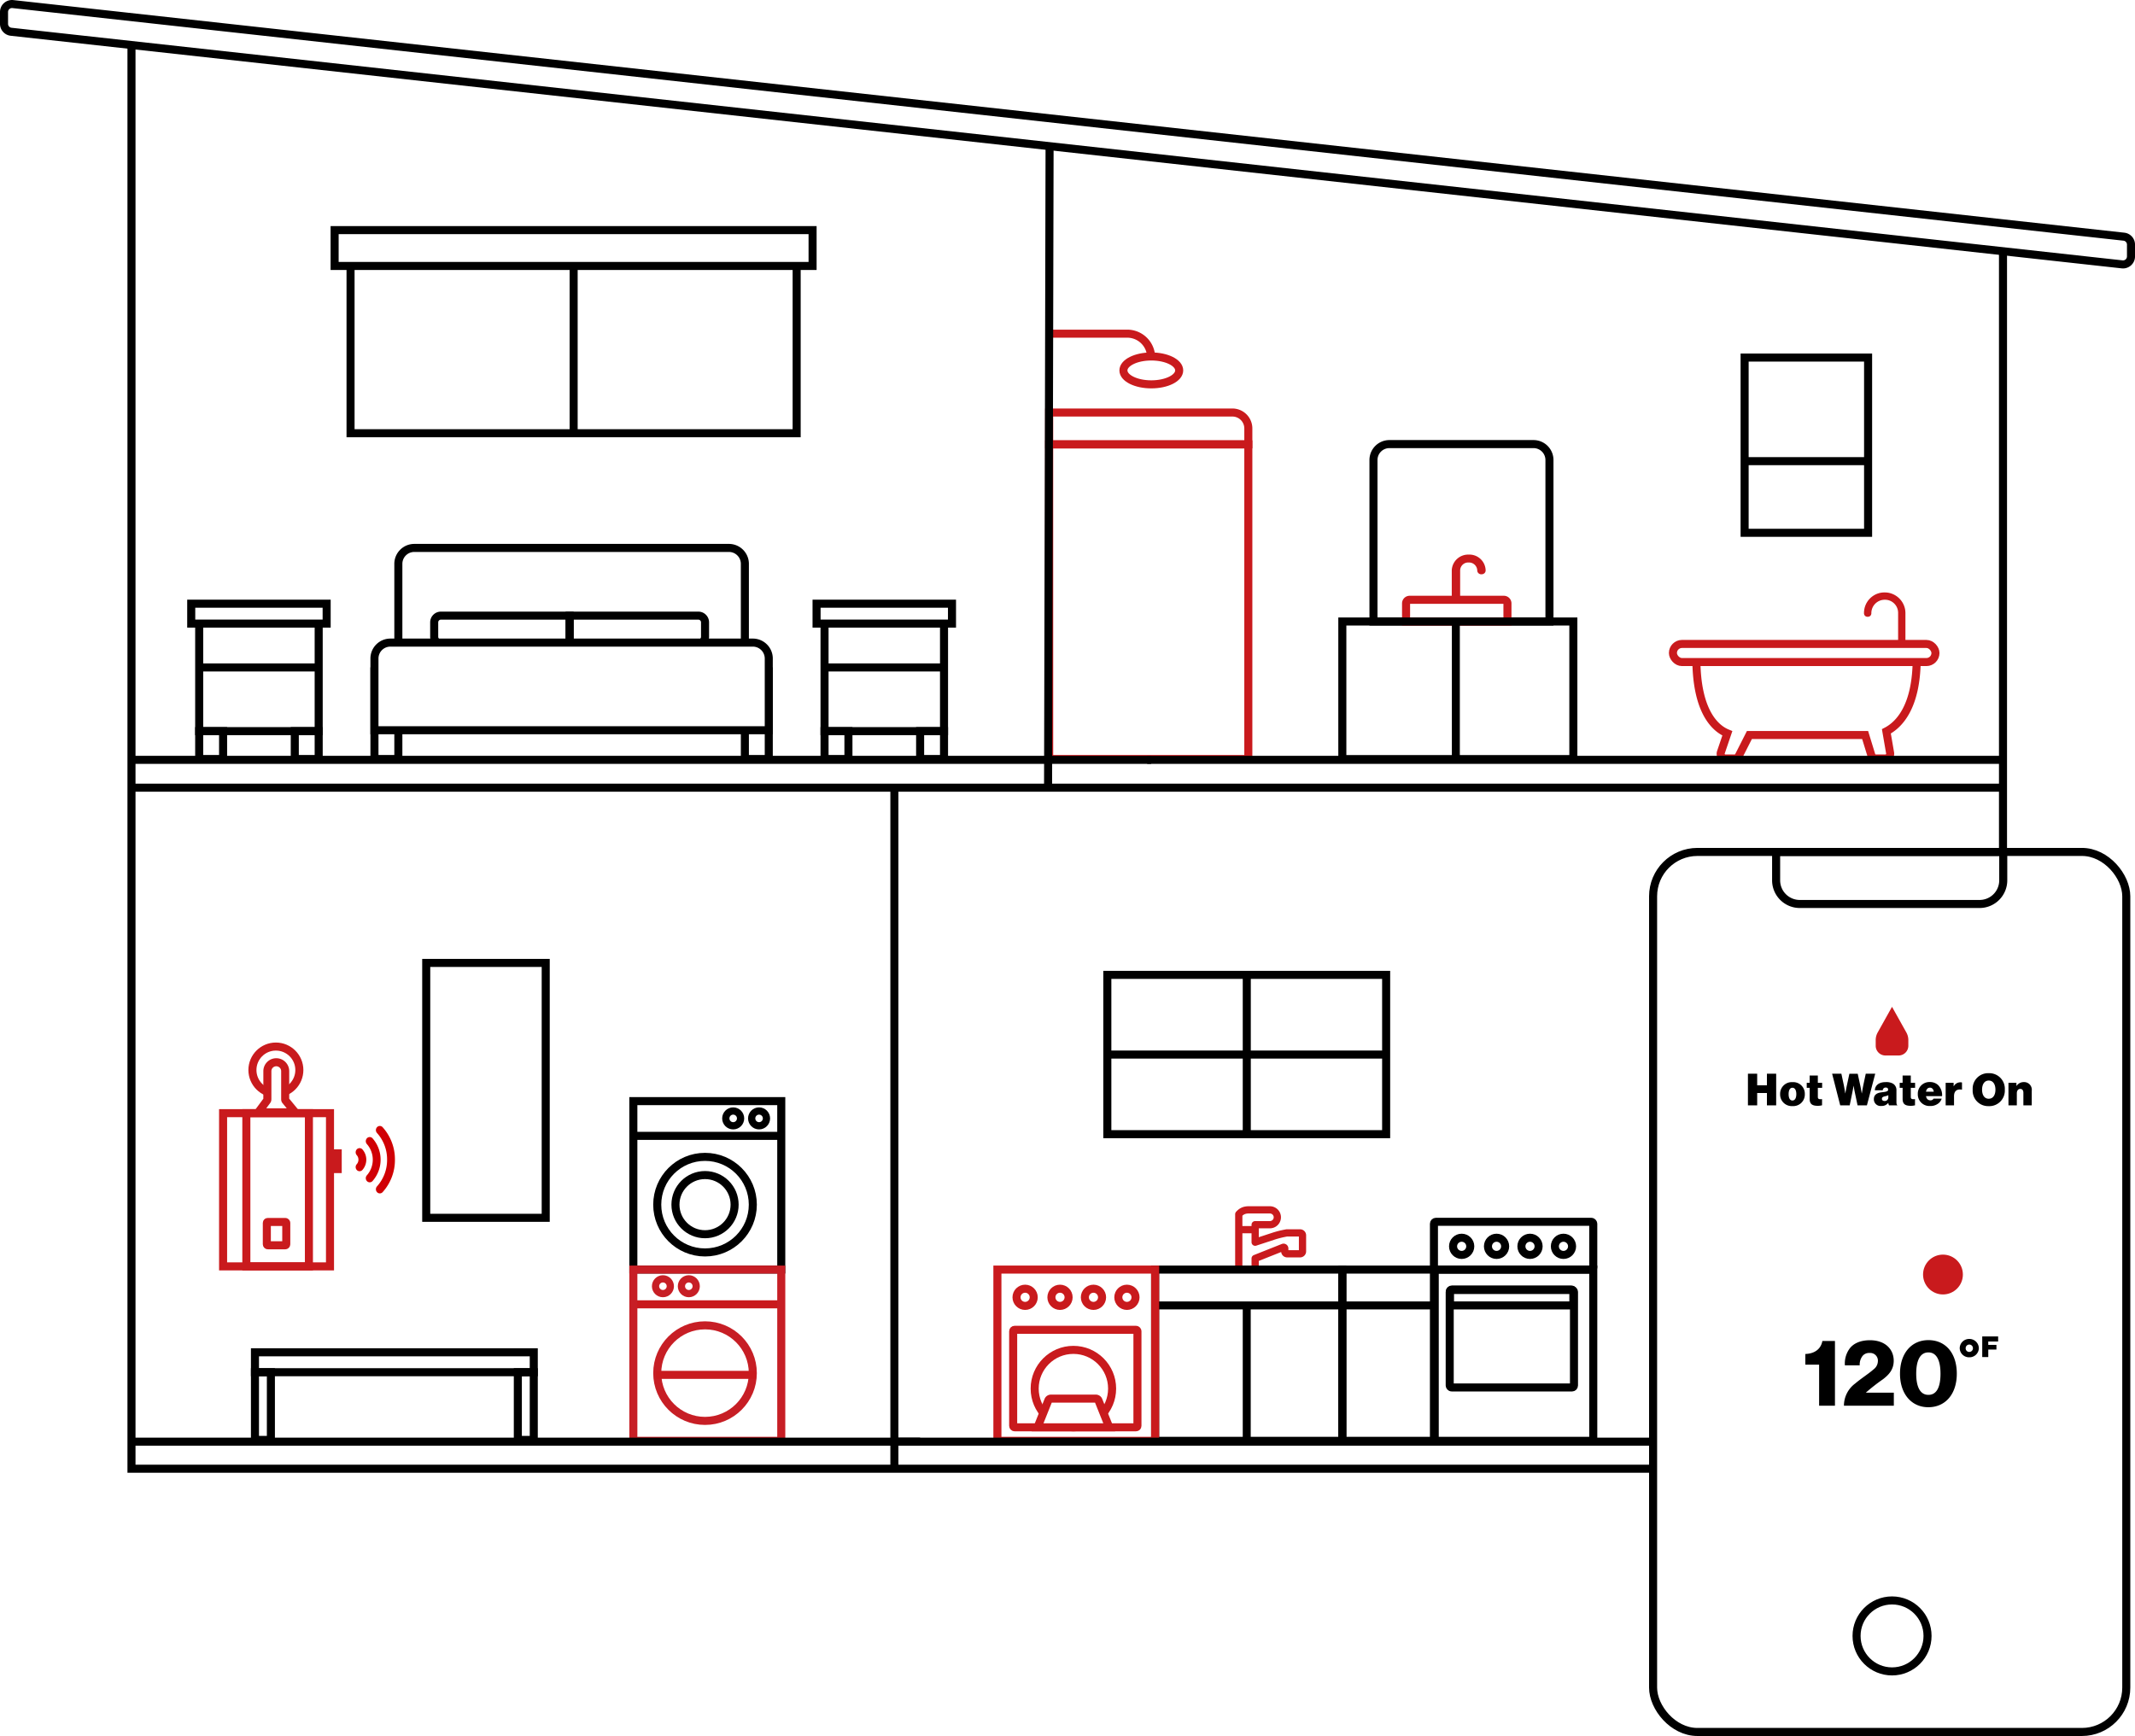 <svg xmlns="http://www.w3.org/2000/svg" xmlns:xlink="http://www.w3.org/1999/xlink" width="530.66" height="431.531" viewBox="0 0 530.66 431.531">
  <defs>
    <filter id="Oval" x="420.88" y="292.193" width="96.835" height="96.834" filterUnits="userSpaceOnUse">
      <feOffset input="SourceAlpha"/>
      <feGaussianBlur stdDeviation="4" result="blur"/>
      <feFlood flood-opacity="0.169"/>
      <feComposite operator="in" in2="blur"/>
      <feComposite in="SourceGraphic"/>
    </filter>
    <filter id="Rectangle" x="413.18" y="228.373" width="113.1" height="72.4" filterUnits="userSpaceOnUse">
      <feOffset input="SourceAlpha"/>
      <feGaussianBlur stdDeviation="4" result="blur-2"/>
      <feFlood flood-opacity="0.169"/>
      <feComposite operator="in" in2="blur-2"/>
      <feComposite in="SourceGraphic"/>
    </filter>
  </defs>
  <g id="Group_2" data-name="Group 2" transform="translate(-548.72 -4384.228)">
    <g id="Group_48" data-name="Group 48" transform="translate(522 4385)">
      <g id="Group_20" data-name="Group 20" transform="translate(90.09 265.32)">
        <g id="Group_19" data-name="Group 19">
          <rect id="Rectangle-2" data-name="Rectangle" width="69.3" height="4.95" transform="translate(0 70.062)" fill="none" stroke="#000" stroke-miterlimit="10" stroke-width="2"/>
          <rect id="Rectangle-3" data-name="Rectangle" width="3.96" height="16.83" transform="translate(0 75.012)" fill="none" stroke="#000" stroke-miterlimit="10" stroke-width="2"/>
        </g>
        <rect id="Rectangle_Copy_56" data-name="Rectangle Copy 56" width="3.96" height="16.83" transform="translate(65.34 75.012)" fill="none" stroke="#000" stroke-miterlimit="10" stroke-width="2"/>
      </g>
      <g id="Group_32" data-name="Group 32" transform="translate(82.17 259.38)">
        <rect id="Rectangle-4" data-name="Rectangle" width="26.573" height="38.087" transform="translate(0 16.556)" fill="none" stroke="#c91a1d" stroke-miterlimit="10" stroke-width="2"/>
        <rect id="Rectangle_Copy_12" data-name="Rectangle Copy 12" width="15.552" height="38.087" transform="translate(5.78 16.556)" fill="none" stroke="#c91a1d" stroke-miterlimit="10" stroke-width="2"/>
        <rect id="Rectangle-5" data-name="Rectangle" width="4.831" height="5.798" rx="0.242" transform="translate(10.871 43.6)" fill="none" stroke="#c91a1d" stroke-miterlimit="10" stroke-width="2"/>
        <circle id="Oval-2" data-name="Oval" cx="5.832" cy="5.832" r="5.832" transform="translate(7.29 0)" fill="none" stroke="#c91a1d" stroke-miterlimit="10" stroke-width="2"/>
        <path id="Combined_Shape" data-name="Combined Shape" d="M0,12.461,2.156,9.544a.485.485,0,0,0,.095-.287V8.213h.006V2.353c0-.013,0-.028,0-.041,0-.029,0-.058,0-.086a2.214,2.214,0,1,1,4.429,0c0,.029,0,.058,0,.086a.319.319,0,0,1,0,.041V8.213h0v1.03a.485.485,0,0,0,.109.306L9.18,12.461Z" transform="translate(8.748 3.888)" fill="#fff" stroke="#c91a1d" stroke-miterlimit="10" stroke-width="2"/>
        <g id="Rectangle-6" data-name="Rectangle" transform="translate(26.573 25.547)" fill="none" stroke="#c91a1d" stroke-miterlimit="10" stroke-width="1.782">
          <rect width="2.916" height="5.905" stroke="none"/>
          <rect x="0.891" y="0.891" width="1.134" height="4.123" fill="none"/>
        </g>
      </g>
      <path id="Shape" d="M9.38,8.825a2.089,2.089,0,0,0-2.759,0,.7.7,0,0,1-.919,0,.558.558,0,0,1,0-.84,3.476,3.476,0,0,1,4.595,0,.56.56,0,0,1,0,.84.688.688,0,0,1-.916,0Zm2.759-2.518a6.26,6.26,0,0,0-8.273,0,.7.7,0,0,1-.92,0,.557.557,0,0,1,0-.839,7.648,7.648,0,0,1,10.109,0,.557.557,0,0,1,0,.839.686.686,0,0,1-.916,0ZM.19,3.793a.559.559,0,0,1,0-.839A11.529,11.529,0,0,1,8,0,11.522,11.522,0,0,1,15.81,2.954a.559.559,0,0,1,0,.839.7.7,0,0,1-.92,0A10.172,10.172,0,0,0,8,1.186,10.167,10.167,0,0,0,1.106,3.793a.686.686,0,0,1-.916,0Z" transform="translate(124.5 279.5) rotate(90)" fill="#cf000e" stroke="#d10000" stroke-miterlimit="10" stroke-width="0.762"/>
      <g id="Group_3_Copy" data-name="Group 3 Copy" transform="translate(383.13 306.9)">
        <rect id="Rectangle-7" data-name="Rectangle" width="39.6" height="42.57" transform="translate(0 7.92)" fill="none" stroke="#000" stroke-miterlimit="10" stroke-width="2"/>
        <rect id="Rectangle-8" data-name="Rectangle" width="30.888" height="24.235" rx="0.495" transform="translate(3.92 12.989)" fill="none" stroke="#000" stroke-miterlimit="10" stroke-width="2"/>
        <g id="Group_33" data-name="Group 33" transform="translate(4.752)">
          <circle id="Oval-3" data-name="Oval" cx="2.138" cy="2.138" r="2.138" transform="translate(0 0)" fill="none" stroke="#000" stroke-miterlimit="10" stroke-width="2"/>
          <circle id="Oval_Copy" data-name="Oval Copy" cx="2.138" cy="2.138" r="2.138" transform="translate(8.672 0)" fill="none" stroke="#000" stroke-miterlimit="10" stroke-width="2"/>
          <circle id="Oval_Copy_2" data-name="Oval Copy 2" cx="2.138" cy="2.138" r="2.138" transform="translate(16.988 0)" fill="none" stroke="#000" stroke-miterlimit="10" stroke-width="2"/>
          <circle id="Oval_Copy_3" data-name="Oval Copy 3" cx="2.138" cy="2.138" r="2.138" transform="translate(25.304 0)" fill="none" stroke="#000" stroke-miterlimit="10" stroke-width="2"/>
        </g>
        <rect id="Rectangle-9" data-name="Rectangle" width="30.69" height="3.96" rx="0.495" transform="translate(3.96 12.87)" fill="none" stroke="#000" stroke-miterlimit="10" stroke-width="2"/>
      </g>
      <path id="Combined_Shape-2" data-name="Combined Shape" d="M0,14.85V4.929H4.073V8.042L8.551,6.574a23.655,23.655,0,0,1,3.395-.843h3.295a.6.6,0,0,1,.6.6v3.991a.6.6,0,0,1-.6.6H12.033a.6.6,0,0,1-.6-.6V9.6a.3.3,0,0,0-.41-.279l-6.95,2.762V14.85Zm15.84-4.531v0ZM0,4.929V1.091C1.105-.144,2.177.005,3.259.005H7.741a1.843,1.843,0,0,1,0,3.686H4.073V4.929Z" transform="translate(334.62 299.97)" fill="none" stroke="#c91a1d" stroke-linejoin="round" stroke-miterlimit="10" stroke-width="1.8"/>
      <rect id="Rectangle_Copy_8" data-name="Rectangle Copy 8" width="46.53" height="1.98" transform="translate(313.83 322.74)"/>
      <rect id="Rectangle_Copy_65" data-name="Rectangle Copy 65" width="22.77" height="1.98" transform="translate(360.36 322.74)"/>
      <rect id="Rectangle_Copy_39" data-name="Rectangle Copy 39" width="33.66" height="1.98" transform="translate(337.59 323.73) rotate(90)"/>
      <rect id="Rectangle-10" data-name="Rectangle" width="46.53" height="42.57" transform="translate(313.83 314.82)" fill="none" stroke="#000" stroke-miterlimit="10" stroke-width="2"/>
      <rect id="Rectangle_Copy_66" data-name="Rectangle Copy 66" width="22.968" height="42.57" transform="translate(360.36 314.82)" fill="none" stroke="#000" stroke-miterlimit="10" stroke-width="2"/>
      <g id="Group_35_Copy_2" data-name="Group 35 Copy 2" transform="translate(184.14 272.943)">
        <g id="Group_35_Copy" data-name="Group 35 Copy">
          <rect id="Rectangle-11" data-name="Rectangle" width="36.765" height="2" transform="translate(0 7.636)"/>
          <rect id="Rectangle-12" data-name="Rectangle" width="36.765" height="41.856" fill="none" stroke="#000" stroke-miterlimit="10" stroke-width="2"/>
          <circle id="Oval-4" data-name="Oval" cx="1.838" cy="1.838" r="1.838" transform="translate(22.978 2.457)" fill="none" stroke="#000" stroke-miterlimit="10" stroke-width="1.8"/>
          <circle id="Oval_Copy-2" data-name="Oval Copy" cx="1.838" cy="1.838" r="1.838" transform="translate(29.412 2.457)" fill="none" stroke="#000" stroke-miterlimit="10" stroke-width="1.8"/>
          <circle id="Oval-5" data-name="Oval" cx="11.878" cy="11.878" r="11.878" transform="translate(5.939 13.858)" fill="none" stroke="#000" stroke-miterlimit="10" stroke-width="2"/>
          <circle id="Oval-6" data-name="Oval" cx="7.353" cy="7.353" r="7.353" transform="translate(10.464 18.382)" fill="none" stroke="#000" stroke-miterlimit="10" stroke-width="2"/>
        </g>
      </g>
      <g id="Group_37" data-name="Group 37" transform="translate(184.14 314.82)">
        <g id="Group_35" data-name="Group 35">
          <rect id="Rectangle-13" data-name="Rectangle" width="36.765" height="2" transform="translate(0 7.636)" fill="#c91a1d"/>
          <rect id="Rectangle-14" data-name="Rectangle" width="36.765" height="42.57" fill="none" stroke="#c71e25" stroke-miterlimit="10" stroke-width="2"/>
          <circle id="Oval-7" data-name="Oval" cx="1.838" cy="1.838" r="1.838" transform="translate(5.515 2.298)" fill="none" stroke="#c71e25" stroke-miterlimit="10" stroke-width="1.8"/>
          <circle id="Oval_Copy-3" data-name="Oval Copy" cx="1.838" cy="1.838" r="1.838" transform="translate(11.949 2.298)" fill="none" stroke="#c71e25" stroke-miterlimit="10" stroke-width="1.8"/>
          <circle id="Oval-8" data-name="Oval" cx="11.878" cy="11.878" r="11.878" transform="translate(5.939 13.858)" fill="none" stroke="#c71e25" stroke-miterlimit="10" stroke-width="2"/>
          <rect id="Rectangle-15" data-name="Rectangle" width="24.604" height="2" transform="translate(5.656 25.17)" fill="#c91a1d"/>
        </g>
      </g>
      <g id="Group_2-2" data-name="Group 2" transform="translate(445.5 258.39)">
        <rect id="Rectangle-16" data-name="Rectangle" width="51.678" height="33.66" transform="translate(0 65.34)" fill="none" stroke="#000" stroke-miterlimit="10" stroke-width="1.782"/>
        <rect id="Rectangle_Copy_13" data-name="Rectangle Copy 13" width="25.839" height="65.34" fill="none" stroke="#000" stroke-miterlimit="10" stroke-width="1.782"/>
        <rect id="Rectangle_Copy_14" data-name="Rectangle Copy 14" width="25.839" height="65.34" transform="translate(25.839)" fill="none" stroke="#000" stroke-miterlimit="10" stroke-width="1.782"/>
        <rect id="Rectangle-17" data-name="Rectangle" width="17.82" height="2.673" rx="1.336" transform="translate(16.929 70.438)" fill="none" stroke="#000" stroke-miterlimit="10" stroke-width="1.782"/>
        <rect id="Rectangle-18" data-name="Rectangle" width="12.028" height="16.483" rx="0.445" transform="translate(6.93 26.73)" fill="none" stroke="#000" stroke-miterlimit="10" stroke-width="1.782"/>
      </g>
      <rect id="Rectangle-19" data-name="Rectangle" width="39.6" height="11.88" rx="0.495" transform="translate(383.13 302.94)" fill="none" stroke="#000" stroke-miterlimit="10" stroke-width="2"/>
      <g id="Group_38" data-name="Group 38" transform="translate(132.66 238.59)">
        <rect id="Rectangle-20" data-name="Rectangle" width="29.7" height="63.36" fill="none" stroke="#000" stroke-miterlimit="10" stroke-width="2"/>
      </g>
      <g id="Group_3" data-name="Group 3" transform="translate(274.626 314.82)">
        <circle id="Oval-9" data-name="Oval" cx="9.623" cy="9.623" r="9.623" transform="translate(9.266 19.958)" fill="none" stroke="#c91a1d" stroke-miterlimit="10" stroke-width="2"/>
        <rect id="Rectangle-21" data-name="Rectangle" width="39.204" height="42.57" fill="none" stroke="#c91a1d" stroke-miterlimit="10" stroke-width="2"/>
        <rect id="Rectangle-22" data-name="Rectangle" width="30.888" height="24.235" rx="0.356" transform="translate(3.92 14.969)" fill="none" stroke="#c91a1d" stroke-miterlimit="10" stroke-width="2"/>
        <path id="Rectangle-23" data-name="Rectangle" d="M2.672.448A.713.713,0,0,1,3.334,0H14.486a.713.713,0,0,1,.662.448l2.672,6.68H0Z" transform="translate(9.979 32.076)" fill="#fff" stroke="#c91a1d" stroke-miterlimit="10" stroke-width="2"/>
        <g id="Group_33-2" data-name="Group 33" transform="translate(4.752 4.752)">
          <circle id="Oval-10" data-name="Oval" cx="2.138" cy="2.138" r="2.138" transform="translate(0 0)" fill="none" stroke="#c91a1d" stroke-miterlimit="10" stroke-width="2"/>
          <circle id="Oval_Copy-4" data-name="Oval Copy" cx="2.138" cy="2.138" r="2.138" transform="translate(8.672 0)" fill="none" stroke="#c91a1d" stroke-miterlimit="10" stroke-width="2"/>
          <circle id="Oval_Copy_2-2" data-name="Oval Copy 2" cx="2.138" cy="2.138" r="2.138" transform="translate(16.988 0)" fill="none" stroke="#c91a1d" stroke-miterlimit="10" stroke-width="2"/>
          <circle id="Oval_Copy_3-2" data-name="Oval Copy 3" cx="2.138" cy="2.138" r="2.138" transform="translate(25.304 0)" fill="none" stroke="#c91a1d" stroke-miterlimit="10" stroke-width="2"/>
        </g>
      </g>
      <rect id="Rectangle-24" data-name="Rectangle" width="69.3" height="39.6" transform="translate(301.95 241.56)" fill="none" stroke="#000" stroke-miterlimit="10" stroke-width="2"/>
      <rect id="Rectangle-25" data-name="Rectangle" width="2" height="39.6" transform="translate(335.61 241.56)"/>
      <rect id="Rectangle-26" data-name="Rectangle" width="69.3" height="2" transform="translate(301.95 260.37)"/>
      <g id="Group_43" data-name="Group 43" transform="translate(442.53 146.34)">
        <path id="Path" d="M-1.107,12.712H0V5.3A5.312,5.312,0,0,0-5.3,0a5.245,5.245,0,0,0-5.3,5.3A1,1,0,0,0-9.534,6.356,1,1,0,0,0-8.474,5.3,3.187,3.187,0,0,1-5.3,2.119,3.121,3.121,0,0,1-2.119,5.3v7.415Z" transform="translate(57.943)" fill="#c91a1d" stroke="#fff" stroke-miterlimit="10" stroke-width="0.3"/>
        <g id="Group_39" data-name="Group 39" transform="translate(0 12.781)">
          <path id="Combined_Shape-3" data-name="Combined Shape" d="M44.6,24.864a1.165,1.165,0,0,1-1.114-.823l-1.536-5H13.179l-2.63,5.188a1.165,1.165,0,0,1-1.04.639H7.2a1.165,1.165,0,0,1-1.1-1.54l1.6-4.711C5.02,17.526,0,13.664,0,0H54.766c0,12.111-4.437,16.522-7.539,18.125l.929,5.375a1.166,1.166,0,0,1-1.148,1.364Z" transform="translate(5.826 3.779)" fill="none" stroke="#c91a1d" stroke-miterlimit="10" stroke-width="2"/>
          <rect id="Rectangle-27" data-name="Rectangle" width="65.253" height="4.5" rx="2.25" transform="translate(0 0.179)" fill="#fff" stroke="#c91a1d" stroke-miterlimit="10" stroke-width="2"/>
        </g>
      </g>
      <rect id="Rectangle-28" data-name="Rectangle" width="49.5" height="78.21" transform="translate(287.496 109.692)" fill="none" stroke="#c91a1d" stroke-miterlimit="10" stroke-width="2"/>
      <g id="Group_42" data-name="Group 42" transform="translate(287.885 82.165)">
        <ellipse id="Oval-11" data-name="Oval" cx="3.465" cy="6.93" rx="3.465" ry="6.93" transform="translate(31.926 5.675) rotate(90)" fill="none" stroke="#c91a1d" stroke-miterlimit="10" stroke-width="2"/>
        <path id="Path_13" data-name="Path 13" d="M0,0H18.81a5.94,5.94,0,0,1,5.94,5.94h0" transform="translate(0.205 0.005)" fill="none" stroke="#c91a1d" stroke-miterlimit="10" stroke-width="2"/>
      </g>
      <path id="Rectangle-29" data-name="Rectangle" d="M0,0H45.54A3.96,3.96,0,0,1,49.5,3.96V7.92a0,0,0,0,1,0,0H0a0,0,0,0,1,0,0V0A0,0,0,0,1,0,0Z" transform="translate(287.496 101.772)" fill="none" stroke="#c91a1d" stroke-miterlimit="10" stroke-width="2"/>
      <path id="Path-2" data-name="Path" d="M.792,10.89A.722.722,0,0,1,0,10.158v-6.5A3.83,3.83,0,0,1,3.96,0,3.783,3.783,0,0,1,7.92,3.662a.805.805,0,0,1-.032.23.661.661,0,0,1-.245.349.86.86,0,0,1-.515.153.741.741,0,0,1-.748-.466.79.79,0,0,1-.044-.266,2.3,2.3,0,0,0-2.376-2.2,2.251,2.251,0,0,0-2.376,2.2v6.5A.722.722,0,0,1,.792,10.89Z" transform="translate(387.81 137.34)" fill="#c91a1d" stroke="#c91a1d" stroke-miterlimit="10" stroke-width="0.5"/>
      <path id="Rectangle-30" data-name="Rectangle" d="M3.96,0H39.78a3.96,3.96,0,0,1,3.96,3.96V44.1a0,0,0,0,1,0,0H0a0,0,0,0,1,0,0V3.96A3.96,3.96,0,0,1,3.96,0Z" transform="translate(368.1 109.62)" fill="none" stroke="#000" stroke-miterlimit="10" stroke-width="2"/>
      <rect id="Rectangle-31" data-name="Rectangle" width="30.69" height="43.56" transform="translate(460.35 88.11)" fill="none" stroke="#000" stroke-miterlimit="10" stroke-width="2"/>
      <rect id="Rectangle-32" data-name="Rectangle" width="30.69" height="2" transform="translate(460.35 112.86)"/>
      <g id="Group_20-2" data-name="Group 20" transform="translate(119.79 135.432)">
        <g id="Group_19-2" data-name="Group 19">
          <path id="Rectangle_Copy_58" data-name="Rectangle Copy 58" d="M3.96,0H82.17a3.96,3.96,0,0,1,3.96,3.96v19.8a0,0,0,0,1,0,0H0a0,0,0,0,1,0,0V3.96A3.96,3.96,0,0,1,3.96,0Z" transform="translate(5.94)" fill="none" stroke="#000" stroke-miterlimit="10" stroke-width="2"/>
          <g id="Group_45" data-name="Group 45" transform="translate(14.85 16.83)">
            <path id="Rectangle_Copy_61" data-name="Rectangle Copy 61" d="M1.671,0H33.66a0,0,0,0,1,0,0V6.93a0,0,0,0,1,0,0H1.671A1.671,1.671,0,0,1,0,5.259V1.671A1.671,1.671,0,0,1,1.671,0Z" fill="none" stroke="#000" stroke-miterlimit="10" stroke-width="2"/>
            <path id="Rectangle_Copy_72" data-name="Rectangle Copy 72" d="M0,0H31.989A1.671,1.671,0,0,1,33.66,1.671V5.259A1.671,1.671,0,0,1,31.989,6.93H0a0,0,0,0,1,0,0V0A0,0,0,0,1,0,0Z" transform="translate(33.66)" fill="none" stroke="#000" stroke-miterlimit="10" stroke-width="2"/>
          </g>
          <rect id="Rectangle_Copy_67" data-name="Rectangle Copy 67" width="5.94" height="21.78" transform="translate(92.07 30.69)" fill="none" stroke="#000" stroke-miterlimit="10" stroke-width="2"/>
          <rect id="Rectangle_Copy_68" data-name="Rectangle Copy 68" width="5.94" height="21.78" transform="translate(0 30.69)" fill="none" stroke="#000" stroke-miterlimit="10" stroke-width="2"/>
          <path id="Rectangle-33" data-name="Rectangle" d="M3.96,0H94.05a3.96,3.96,0,0,1,3.96,3.96V21.78a0,0,0,0,1,0,0H0a0,0,0,0,1,0,0V3.96A3.96,3.96,0,0,1,3.96,0Z" transform="translate(0 23.532)" fill="#fff" stroke="#000" stroke-miterlimit="10" stroke-width="2"/>
        </g>
      </g>
      <g id="Group_46" data-name="Group 46" transform="translate(74.25 149.292)">
        <rect id="Rectangle_Copy_73" data-name="Rectangle Copy 73" width="5.94" height="6.93" transform="translate(1.98 31.68)" fill="none" stroke="#000" stroke-miterlimit="10" stroke-width="2"/>
        <rect id="Rectangle_Copy_74" data-name="Rectangle Copy 74" width="5.94" height="6.93" transform="translate(25.74 31.68)" fill="none" stroke="#000" stroke-miterlimit="10" stroke-width="2"/>
        <rect id="Rectangle-34" data-name="Rectangle" width="29.7" height="28.71" transform="translate(1.98 2.97)" fill="none" stroke="#000" stroke-miterlimit="10" stroke-width="2"/>
        <rect id="Rectangle-35" data-name="Rectangle" width="33.66" height="4.95" fill="#fff" stroke="#000" stroke-miterlimit="10" stroke-width="2"/>
        <rect id="Rectangle-36" data-name="Rectangle" width="29.7" height="2" transform="translate(1.98 14.85)"/>
      </g>
      <g id="Group_46_Copy" data-name="Group 46 Copy" transform="translate(229.68 149.292)">
        <rect id="Rectangle_Copy_73-2" data-name="Rectangle Copy 73" width="5.94" height="6.93" transform="translate(1.98 31.68)" fill="none" stroke="#000" stroke-miterlimit="10" stroke-width="2"/>
        <rect id="Rectangle_Copy_74-2" data-name="Rectangle Copy 74" width="5.94" height="6.93" transform="translate(25.74 31.68)" fill="none" stroke="#000" stroke-miterlimit="10" stroke-width="2"/>
        <rect id="Rectangle-37" data-name="Rectangle" width="29.7" height="28.71" transform="translate(1.98 2.97)" fill="none" stroke="#000" stroke-miterlimit="10" stroke-width="2"/>
        <rect id="Rectangle-38" data-name="Rectangle" width="33.66" height="4.95" fill="#fff" stroke="#000" stroke-miterlimit="10" stroke-width="2"/>
        <rect id="Rectangle-39" data-name="Rectangle" width="29.7" height="2" transform="translate(1.98 14.85)"/>
      </g>
      <rect id="Rectangle-40" data-name="Rectangle" width="110.88" height="49.5" transform="translate(113.85 57.42)" fill="none" stroke="#000" stroke-miterlimit="10" stroke-width="2"/>
      <rect id="Rectangle-41" data-name="Rectangle" width="2" height="49.5" transform="translate(168.3 57.42)"/>
      <rect id="Rectangle-42" data-name="Rectangle" width="118.8" height="8.91" transform="translate(109.89 56.43)" fill="#fff" stroke="#000" stroke-miterlimit="10" stroke-width="2"/>
      <path id="Path_14_Copy" data-name="Path 14 Copy" d="M0,2.21A1.98,1.98,0,0,1,2.2.242L526.9,58.061a1.98,1.98,0,0,1,1.763,1.968v2.946a1.98,1.98,0,0,1-2.2,1.968L1.763,7.124A1.98,1.98,0,0,1,0,5.156Z" transform="translate(27.72 0)" fill="none" stroke="#000" stroke-linecap="round" stroke-miterlimit="10" stroke-width="2"/>
      <path id="Path_15" data-name="Path 15" d="M465.17,51.024V353.43H0V0" transform="translate(59.4 10.89)" fill="none" stroke="#000" stroke-miterlimit="10" stroke-width="2"/>
      <path id="Path_20_Copy" data-name="Path 20 Copy" d="M1.292.224.92,158.624" transform="translate(286.303 35.911)" fill="none" stroke="#000" stroke-miterlimit="10" stroke-width="2"/>
      <path id="Path_19" data-name="Path 19" d="M0,.564H465.17" transform="translate(59.218 194.466)" fill="none" stroke="#000" stroke-miterlimit="10" stroke-width="2"/>
      <path id="Path_20" data-name="Path 20" d="M.532.593v169.29" transform="translate(248.49 194.932)" fill="none" stroke="#000" stroke-miterlimit="10" stroke-width="2"/>
      <rect id="Rectangle-43" data-name="Rectangle" width="275.22" height="2" transform="translate(249.48 356.598)"/>
      <rect id="Rectangle_Copy_62" data-name="Rectangle Copy 62" width="212.94" height="2" transform="translate(311.85 187.11)"/>
      <rect id="Rectangle_Copy_64" data-name="Rectangle Copy 64" width="253.44" height="2" transform="translate(59.4 187.11)"/>
      <rect id="Rectangle_Copy_60" data-name="Rectangle Copy 60" width="196.02" height="2" transform="translate(59.4 356.598)"/>
      <path id="Rectangle-44" data-name="Rectangle" d="M.9,0H24.3a.9.9,0,0,1,.9.9V5.4a0,0,0,0,1,0,0H0a0,0,0,0,1,0,0V.9A.9.9,0,0,1,.9,0Z" transform="translate(376.2 148.32)" fill="#fff" stroke="#c91a1d" stroke-miterlimit="10" stroke-width="2"/>
      <rect id="Rectangle_Copy_39-2" data-name="Rectangle Copy 39" width="33.66" height="1.98" transform="translate(389.565 154.242) rotate(90)"/>
      <rect id="Rectangle-45" data-name="Rectangle" width="57.42" height="34.2" transform="translate(360.36 153.72)" fill="none" stroke="#000" stroke-miterlimit="10" stroke-width="2"/>
    </g>
    <g id="app" transform="translate(959.6 4596)">
      <g id="Group_63" data-name="Group 63" transform="translate(0 0)">
        <rect id="Rectangle-46" data-name="Rectangle" width="117.612" height="218.758" rx="11.026" transform="translate(0 0)" fill="#fff" stroke="#000" stroke-miterlimit="10" stroke-width="2"/>
        <circle id="Oval-12" data-name="Oval" cx="8.821" cy="8.821" r="8.821" transform="translate(50.573 186.062)" fill="none" stroke="#000" stroke-miterlimit="10" stroke-width="2"/>
        <path id="Rectangle-47" data-name="Rectangle" d="M0,0H56.454a0,0,0,0,1,0,0V7.057a5.881,5.881,0,0,1-5.881,5.881H5.881A5.881,5.881,0,0,1,0,7.057V0A0,0,0,0,1,0,0Z" transform="translate(30.579 0)" fill="none" stroke="#000" stroke-miterlimit="10" stroke-width="2"/>
      </g>
      <g id="Group_24" data-name="Group 24" transform="translate(22 91.3)">
        <g transform="matrix(1, 0, 0, 1, -432.88, -303.07)" filter="url(#Oval)">
          <circle id="Oval-13" data-name="Oval" cx="36.417" cy="36.417" r="36.417" transform="translate(432.88 304.19)" fill="#fff"/>
        </g>
        <circle id="Oval_Copy_12" data-name="Oval Copy 12" cx="4.95" cy="4.95" r="4.95" transform="translate(45.1 8.8)" fill="#c91a1d"/>
        <g id="Group_21" data-name="Group 21" transform="translate(15.236 15.361)">
          <path id="_120" data-name="120" d="M4.03,0H7.967V-16.1H4.845c-.4,2.166-2.12,3.168-4.24,3.238V-10.2H4.03ZM10.2,0H22.6V-3.238H15.655v-.023a47.629,47.629,0,0,1,4.263-3.331c1.421-1.095,2.656-2.376,2.656-4.589,0-2.819-2.073-5.1-5.917-5.1-2.493,0-4.217.885-5.125,2.19a6.27,6.27,0,0,0-1.095,4.053h3.681a3.5,3.5,0,0,1,.722-2.353,2.091,2.091,0,0,1,1.724-.722,1.91,1.91,0,0,1,2.073,2.073,2.6,2.6,0,0,1-1.048,1.98c-1.258,1.118-3.122,2.283-4.566,3.518A6.853,6.853,0,0,0,10.2,0ZM31.193-2.7c-2.143,0-3.028-2.143-3.028-5.265s.885-5.288,3.028-5.288S34.2-11.065,34.2-7.967C34.2-4.822,33.359-2.7,31.193-2.7ZM31.17.373c4.24,0,7.082-3.261,7.082-8.34s-2.772-8.34-7.059-8.34c-4.193,0-7.059,3.261-7.059,8.34S27.023.373,31.17.373Z" transform="translate(0 31)"/>
          <path id="_" data-name="°" d="M2.824,7.538A2.323,2.323,0,0,0,5.2,5.273a2.347,2.347,0,0,0-2.38-2.294A2.338,2.338,0,0,0,.444,5.273,2.314,2.314,0,0,0,2.824,7.538Zm0-1.333a.888.888,0,0,1-.9-.932.9.9,0,1,1,1.806,0A.9.9,0,0,1,2.824,6.2Z" transform="translate(38.532 11.423)"/>
          <path id="F" d="M.308,0h1.5V-1.864H3.835V-3.025H1.806v-.839H4.258V-5.125H.308Z" transform="translate(44.267 18.902)"/>
        </g>
      </g>
      <g transform="matrix(1, 0, 0, 1, -410.88, -211.77)" filter="url(#Rectangle)">
        <rect id="Rectangle-48" data-name="Rectangle" width="89.1" height="48.4" rx="4.4" transform="translate(425.18 240.37)" fill="#fff"/>
      </g>
      <g id="Group_60" data-name="Group 60" transform="translate(23.1 38.5)">
        <path id="Hot_Water_On" data-name="Hot Water On" d="M.473,0h2.3V-3.08h2.42V0h2.3V-7.865h-2.3v2.882H2.772V-7.865H.473ZM11.554.176a2.871,2.871,0,0,0,3.058-2.97,2.879,2.879,0,0,0-3.058-2.981,2.9,2.9,0,0,0-3.08,2.981A2.889,2.889,0,0,0,11.554.176ZM11.532-1.21c-.638,0-.946-.638-.946-1.584s.308-1.584.946-1.584.968.638.968,1.584S12.17-1.21,11.532-1.21Zm3.557-3.146h.726v2.739c0,1.342.693,1.727,2.057,1.727a4.263,4.263,0,0,0,1.023-.132V-1.551c-.649.044-1.045.033-1.045-.528V-4.356h1.067V-5.61H17.849V-7.425H15.814V-5.61h-.726ZM23.412,0h2.354l.682-3.333c.143-.682.275-1.529.275-1.529h.022s.132.847.275,1.529L27.724,0h2.321l2.068-7.865H29.759l-.572,2.673c-.187.88-.4,2.211-.4,2.211h-.022s-.2-1.188-.4-2.1l-.605-2.783H25.689l-.6,2.8c-.2.9-.407,2.079-.407,2.079h-.022s-.2-1.331-.385-2.189L23.7-7.865H21.4ZM35.548,0h2.046V-.088c-.176-.11-.209-.363-.209-.836v-2.8a1.851,1.851,0,0,0-.869-1.683,3.4,3.4,0,0,0-1.837-.374c-1.76,0-2.618.913-2.662,2.024h1.969a.69.69,0,0,1,.737-.671c.451,0,.594.231.594.539,0,.352-.319.5-1.507.627-1.078.121-2.035.484-2.035,1.727A1.659,1.659,0,0,0,33.645.143a1.978,1.978,0,0,0,1.694-.759h.022A1.63,1.63,0,0,0,35.548,0ZM34.426-1.089c-.341,0-.649-.165-.649-.539,0-.33.187-.506.792-.638a3.412,3.412,0,0,0,.8-.264v.495A.881.881,0,0,1,34.426-1.089Zm3.766-3.267h.726v2.739c0,1.342.693,1.727,2.057,1.727A4.263,4.263,0,0,0,42-.022V-1.551c-.649.044-1.045.033-1.045-.528V-4.356H42.02V-5.61H40.953V-7.425H38.918V-5.61h-.726ZM45.764.154a3.165,3.165,0,0,0,1.793-.473,2.362,2.362,0,0,0,1.067-1.353H46.611a.829.829,0,0,1-.781.418c-.627,0-.979-.4-1.1-1.045h4a3.56,3.56,0,0,0-.979-2.739A2.939,2.939,0,0,0,45.687-5.8a2.886,2.886,0,0,0-2.992,2.981A2.892,2.892,0,0,0,45.764.154ZM45.731-4.4c.495,0,.847.374.935,1H44.73C44.84-4.015,45.159-4.4,45.731-4.4ZM51.6-5.61h-1.98V0H51.7V-2.3c0-1.265.715-1.815,1.936-1.606h.044V-5.676a.8.8,0,0,0-.341-.055,1.862,1.862,0,0,0-1.7.968H51.6Zm8.719,5.8a3.857,3.857,0,0,0,4-4.092,3.866,3.866,0,0,0-4-4.1,3.849,3.849,0,0,0-3.982,4.1A3.84,3.84,0,0,0,60.317.187Zm.011-1.837c-1.1,0-1.661-.968-1.661-2.255s.561-2.266,1.661-2.266,1.661.979,1.661,2.266S61.428-1.65,60.328-1.65Zm6.879-3.96h-1.98V0h2.079V-3.025c0-.605.319-1.067.847-1.067s.781.385.781.968V0h2.079V-3.63a1.9,1.9,0,0,0-1.969-2.156,2.11,2.11,0,0,0-1.8.946h-.033Z" transform="translate(0 24.5)"/>
        <path id="Rectangle_Copy_79" data-name="Rectangle Copy 79" d="M.331,8.266a3.862,3.862,0,0,1,.49-1.884L4.386,0,7.951,6.382a3.862,3.862,0,0,1,.49,1.884V9.68a2.42,2.42,0,0,1-2.42,2.42H2.751A2.42,2.42,0,0,1,.331,9.68Z" transform="translate(31.9)" fill="#c91a1d"/>
      </g>
    </g>
  </g>
</svg>
